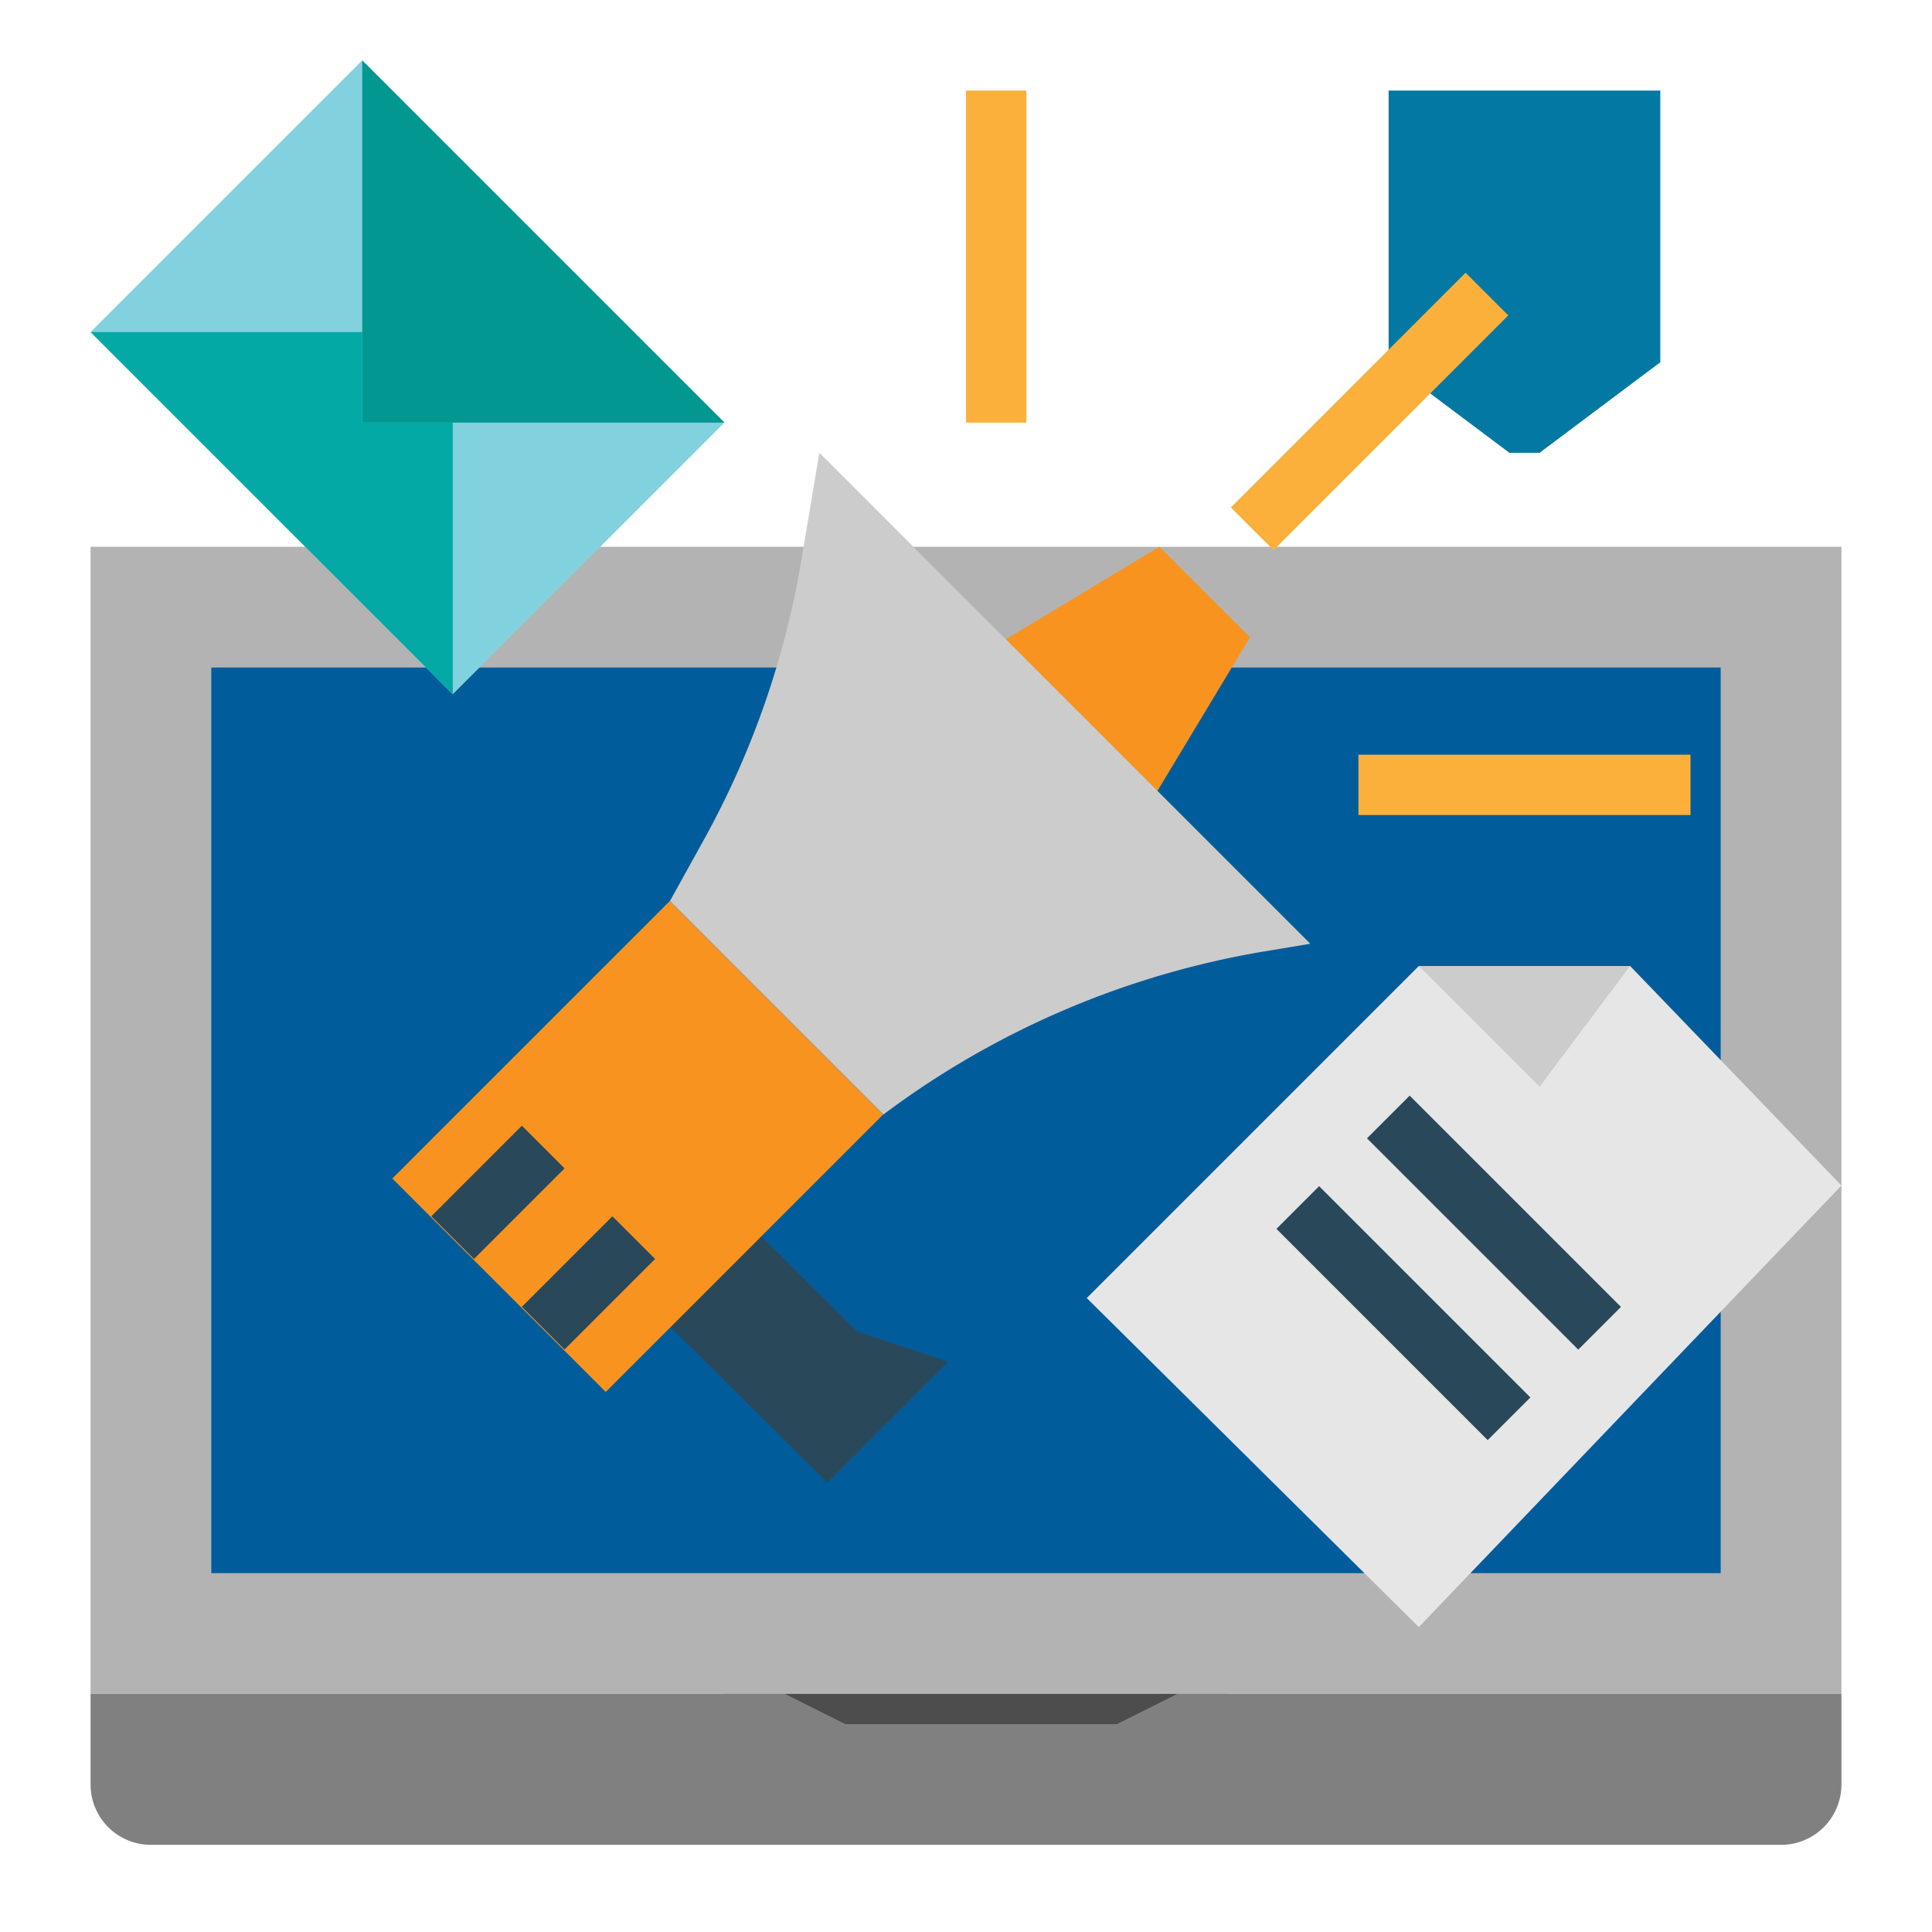 <svg id="Flat" height="512" viewBox="0 0 64 64" width="512" xmlns="http://www.w3.org/2000/svg"><path d="m23.937 54.688h16.688v3.938h-16.688z" fill="#4d4d4d"/><path d="m59 61.113h-54a2 2 0 0 1 -2-2v-3h23l2 1h9l2-1h22v3a2 2 0 0 1 -2 2z" fill="#808080"/><path d="m3 18.113h58v38h-58z" fill="#b3b3b3"/><path d="m17 12.113h30v50h-30z" fill="#005c9a" transform="matrix(0 1 -1 0 69.113 5.113)"/><path d="m32.958 21.396 5.448-3.283 3 3-3.219 5.345z" fill="#f7931e"/><path d="m51 15h-1l-4-3v-9h9v9z" fill="#0378a3"/><path d="m54 32 7 7.272-14 14.627-11-10.899 11-11z" fill="#e6e6e6"/><path d="m54 32-3 4-4-4z" fill="#ccc"/><g fill="#fbb03b"><path d="m32 3h2v11h-2z"/><path d="m39.874 12.626h11v2h-11z" transform="matrix(.707 -.707 .707 .707 3.655 36.075)"/><path d="m45 25h11v2h-11z"/></g><path d="m48.5 35.55h2v9.899h-2z" fill="#29485a" transform="matrix(.707 -.707 .707 .707 -14.14 46.864)"/><path d="m45.5 38.55h2v9.899h-2z" fill="#29485a" transform="matrix(.707 -.707 .707 .707 -17.14 45.621)"/><path d="m7.136 4.015h12.728v16.971h-12.728z" fill="#82d1df" transform="matrix(.707 -.707 .707 .707 -4.885 13.207)"/><path d="m12 2v12h12z" fill="#039791"/><path d="m12 14h3v9l-12-12h9z" fill="#03aaa5"/><path d="m21.833 43.583 5.573 5.53 4-4-3-1-3.573-3.53z" fill="#29485a"/><path d="m14.632 32.981h13v10h-13z" fill="#f7931e" transform="matrix(.707 -.707 .707 .707 -20.667 26.067)"/><path d="m43.406 31.263-1.511.252a29.009 29.009 0 0 0 -12.632 5.405l-7.071-7.071 1.1-1.987a28.981 28.981 0 0 0 3.255-9.315l.595-3.547z" fill="#ccc"/><path d="m14.379 38.5h4.243v2h-4.243z" fill="#29485a" transform="matrix(.707 -.707 .707 .707 -23.098 23.237)"/><path d="m17.379 41.5h4.243v2h-4.243z" fill="#29485a" transform="matrix(.707 -.707 .707 .707 -24.341 26.237)"/></svg>